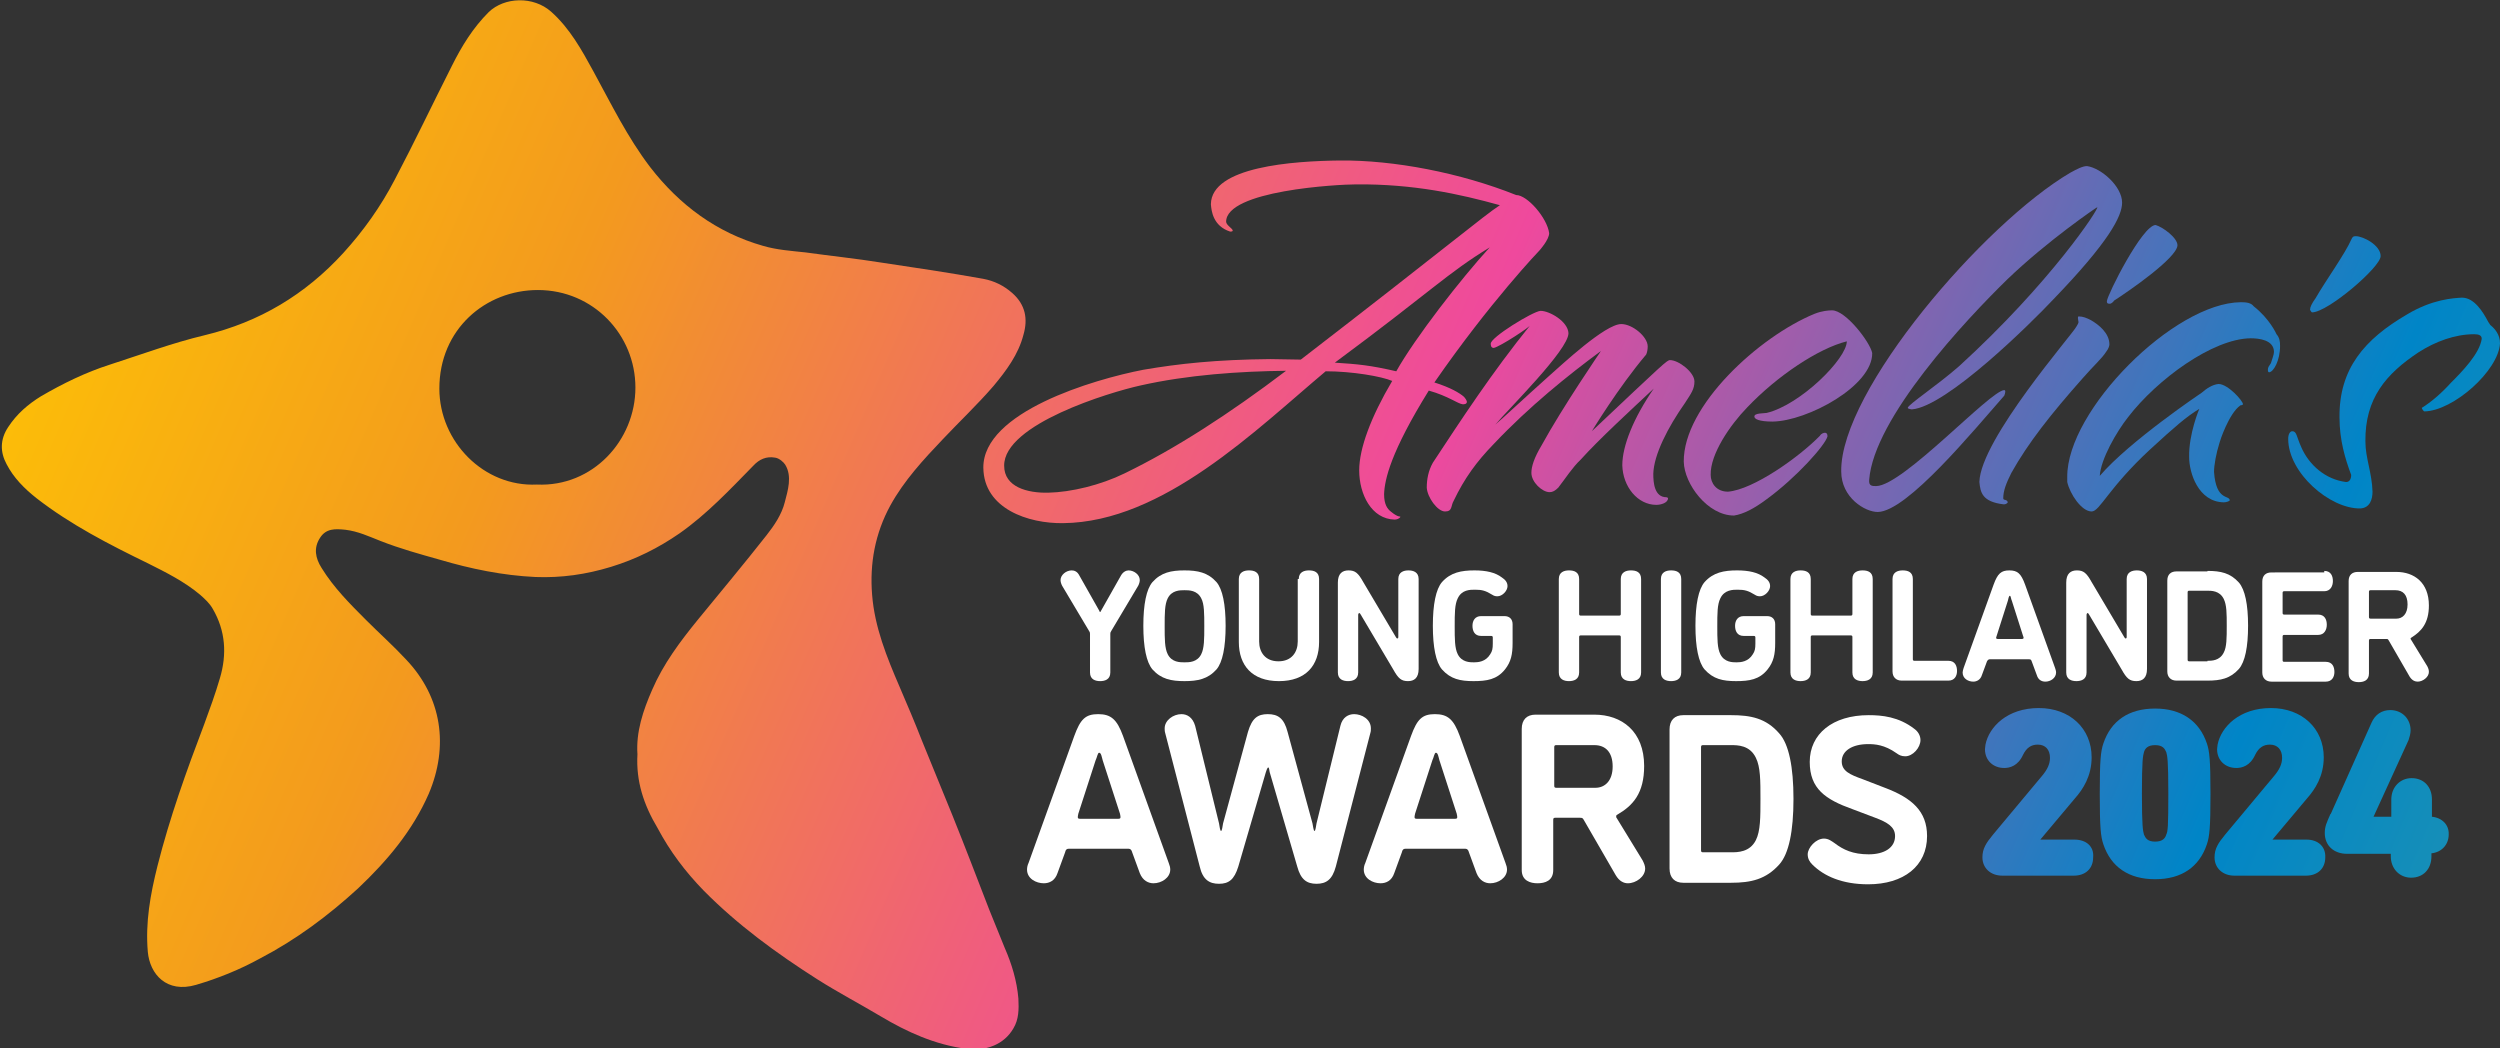 <?xml version="1.0" encoding="utf-8"?>
<!-- Generator: Adobe Illustrator 27.8.0, SVG Export Plug-In . SVG Version: 6.00 Build 0)  -->
<svg version="1.1" id="Layer_1" xmlns="http://www.w3.org/2000/svg" xmlns:xlink="http://www.w3.org/1999/xlink" x="0px" y="0px"
	 viewBox="0 0 492.2 206.4" style="enable-background:new 0 0 492.2 206.4;" xml:space="preserve">
<rect x="0" y="0" width="492.2" height="206.4" fill="#333333" stroke="none"/>
<style type="text/css">
	.st0{fill:url(#SVGID_1_);}
	.st1{fill:#FFFFFF;}
	.st2{fill:url(#SVGID_00000054235376865733926790000003767453854547546021_);}
	.st3{fill:url(#SVGID_00000106125760117721110390000009218897639648237466_);}
	.st4{fill:url(#SVGID_00000143589411594978192710000003747218622342557599_);}
	.st5{fill:url(#SVGID_00000031191653976192046780000005306286967416845735_);}
	.st6{fill:url(#SVGID_00000008871985874378449270000016507441999225096582_);}
	.st7{fill:url(#SVGID_00000116935990266609794150000000194499247471739049_);}
	.st8{fill:url(#SVGID_00000124882115574203656560000003002617360543519119_);}
	.st9{fill:url(#SVGID_00000173151344812576709220000000930373718720622480_);}
	.st10{fill:url(#SVGID_00000176731955330902152520000006787944745941378222_);}
	.st11{fill:url(#SVGID_00000065760192383007918850000013700490225051198606_);}
	.st12{fill:url(#SVGID_00000021805812477312423340000016364653966357682852_);}
	.st13{fill:url(#SVGID_00000150078763707388033340000017350742132715567248_);}
</style>
<linearGradient id="SVGID_1_" gradientUnits="userSpaceOnUse" x1="-21.894" y1="57.984" x2="541.655" y2="300.771">
	<stop  offset="0" style="stop-color:#FFC801"/>
	<stop  offset="0.199" style="stop-color:#F39A1E"/>
	<stop  offset="0.474" style="stop-color:#EF499D"/>
	<stop  offset="0.749" style="stop-color:#0085C7"/>
	<stop  offset="1" style="stop-color:#49A595"/>
</linearGradient>
<path class="st0" d="M125.5,148.5c-0.3-4.4,1.1-8.6,2.9-12.7c2.2-5.1,5.5-9.5,9-13.8c4.5-5.5,9.1-11,13.5-16.6
	c1.5-1.9,3-4.1,3.6-6.5c0.6-2.3,1.5-5.1,0.1-7.4c-0.3-0.5-1.2-1.3-2-1.4c-1.7-0.3-3.1,0.3-4.3,1.6c-4.6,4.7-9.1,9.5-14.5,13.3
	c-4.2,2.9-8.6,5.1-13.5,6.6c-4.9,1.5-9.8,2.2-14.9,2c-6.4-0.3-12.7-1.6-18.8-3.4c-3.9-1.1-7.9-2.2-11.7-3.7
	c-2.3-0.9-4.4-1.9-6.9-2.2c-2-0.2-3.8-0.3-5,1.6c-1.3,2-0.9,4,0.3,5.9c2.4,3.9,5.6,7.1,8.8,10.3c2.6,2.6,5.4,5.1,7.9,7.8
	c7,7.4,8.4,17,4.4,26.4c-3.2,7.3-8.2,13.2-13.9,18.6c-5.9,5.4-12.2,10.1-19.3,13.8c-4,2.2-8.2,3.9-12.6,5.2
	c-5.8,1.7-9.1-2.1-9.5-6.5c-0.5-5.8,0.5-11.3,1.9-16.9c2.4-9.5,5.7-18.7,9.2-27.9c1.1-3,2.2-6,3.1-9.1c1.4-4.7,1.1-9.3-1.4-13.6
	c-0.6-1.1-1.6-2-2.5-2.8c-3.1-2.6-6.7-4.4-10.3-6.2c-7.6-3.7-15.2-7.6-21.9-12.8c-2.4-1.9-4.5-4-5.9-6.7c-1.3-2.4-1.3-4.9,0.3-7.3
	c1.7-2.6,3.9-4.5,6.5-6.1c4.3-2.5,8.8-4.7,13.5-6.2c6.2-2,12.4-4.3,18.7-5.8c10.8-2.6,19.8-8,27.3-16.2c4-4.4,7.4-9.2,10.1-14.4
	c3.9-7.4,7.5-15,11.3-22.5c1.9-3.8,4.1-7.4,7.2-10.5c3.1-3,8.8-3.2,12.3-0.1c3.7,3.3,6,7.5,8.3,11.7c3.5,6.4,6.7,13,11.2,18.9
	c5.8,7.5,13.1,12.9,22.2,15.5c2.7,0.8,5.6,1,8.4,1.3c5,0.7,9.9,1.2,14.9,2c6.7,1,13.4,2,20.1,3.2c2.1,0.4,4,1.3,5.7,2.8
	c2.6,2.3,3.1,5.1,2.2,8.2c-1,3.9-3.4,7.1-5.9,10.1c-3.2,3.7-6.7,7-10,10.5c-3.8,4-7.6,8.1-10.3,13c-3,5.5-4.1,11.4-3.6,17.6
	c0.5,6.4,2.9,12.3,5.4,18.1c1.5,3.5,3,7,4.4,10.6c2,4.9,4,9.8,6,14.7c2.5,6.2,4.9,12.5,7.3,18.7c1,2.5,2,4.9,3,7.4
	c1.4,3.2,2.4,6.5,2.7,10c0.1,2.1,0.1,4.1-1,5.9c-1.8,3.1-5.3,4.5-9.2,4c-6.2-0.8-11.7-3.3-16.9-6.4c-4.2-2.5-8.4-4.7-12.5-7.3
	c-8-5.1-15.7-10.7-22.4-17.5c-3.6-3.7-6.6-7.7-9-12.2C126.7,158.4,125.2,153.8,125.5,148.5z M105.7,95.4c11,0.5,19.4-8.7,19.4-19.1
	c0-10.4-8.3-19.2-19.2-19.2c-10.3,0-19.4,7.7-19.4,19.4C86.5,87,95.3,95.9,105.7,95.4z"/>
<g>
	<path class="st1" d="M214.6,132.4v-7.6c0-0.2,0-0.3-0.2-0.6l-5.3-8.9c-0.2-0.4-0.3-0.8-0.3-1.1c0-1,1.1-1.9,2.2-1.9
		c0.5,0,1.1,0.2,1.5,1l3.9,6.9c0.1,0.2,0.1,0.3,0.2,0.3s0.1-0.2,0.2-0.3l3.9-6.9c0.4-0.7,1-1,1.5-1c1,0,2.2,0.8,2.2,1.9
		c0,0.3-0.1,0.7-0.3,1.1l-5.3,8.9c-0.2,0.3-0.2,0.4-0.2,0.6v7.6c0,1.4-1.1,1.7-2,1.7S214.6,133.8,214.6,132.4z"/>
	<path class="st1" d="M226.9,114.6c1.7-1.9,3.7-2.3,6.3-2.3s4.6,0.4,6.3,2.3c1.2,1.4,1.8,4.4,1.8,8.6c0,4.2-0.6,7.2-1.8,8.6
		c-1.7,1.9-3.7,2.3-6.3,2.3s-4.6-0.4-6.3-2.3c-1.2-1.4-1.8-4.4-1.8-8.6C225.1,119,225.7,116,226.9,114.6z M236.5,117.8
		c-0.8-1.6-2.4-1.6-3.3-1.6s-2.5,0-3.3,1.6c-0.6,1.2-0.6,3-0.6,5.5c0,2.5,0,4.3,0.6,5.5c0.8,1.6,2.4,1.6,3.3,1.6s2.5,0,3.3-1.6
		c0.6-1.2,0.6-3,0.6-5.5C237.1,120.8,237.1,118.9,236.5,117.8z"/>
	<path class="st1" d="M255.7,114c0-1.4,1.1-1.7,2-1.7c1,0,2,0.3,2,1.7v12.4c0,4.6-2.6,7.7-7.9,7.7c-5.3,0-7.9-3.1-7.9-7.7V114
		c0-1.4,1.1-1.7,2-1.7c1,0,2,0.3,2,1.7v12.3c0,2.1,1.2,3.9,3.8,3.9c2.6,0,3.8-1.8,3.8-3.9V114z"/>
	<path class="st1" d="M274.8,125.4c0.1,0.2,0.2,0.3,0.3,0.3c0.2,0,0.2-0.2,0.2-0.3V114c0-1.4,1.1-1.7,2-1.7c0.9,0,2,0.3,2,1.7v17.7
		c0,1.8-0.9,2.4-2.1,2.4c-1.3,0-1.9-0.5-2.9-2.3l-6.4-10.8c-0.1-0.2-0.2-0.3-0.3-0.3s-0.2,0.2-0.2,0.3v11.4c0,1.4-1.1,1.7-2,1.7
		c-0.9,0-2-0.3-2-1.7v-17.7c0-1.8,0.9-2.4,2.1-2.4c1.3,0,1.9,0.5,2.9,2.3L274.8,125.4z"/>
	<path class="st1" d="M287,117.8c-0.6,1.2-0.6,3-0.6,5.5c0,2.5,0,4.3,0.6,5.5c0.8,1.6,2.4,1.6,3.2,1.6c0.8,0,2.3-0.1,3.2-1.6
		c0.4-0.6,0.5-1.1,0.5-2.1v-1.2c0-0.2-0.1-0.3-0.3-0.3h-2c-1.3,0-1.7-1-1.7-2s0.5-1.9,1.7-1.9h4.6c1,0,1.6,0.6,1.6,1.6v3.7
		c0,2.2-0.3,3.7-1.5,5.2c-1.6,2-3.6,2.3-6.2,2.3c-2.6,0-4.5-0.4-6.2-2.3c-1.2-1.4-1.8-4.4-1.8-8.6c0-4.2,0.6-7.2,1.8-8.6
		c1.7-1.9,3.8-2.3,6.4-2.3c2.3,0,4.1,0.4,5.4,1.4c0.6,0.4,1.1,0.9,1.1,1.7c0,0.9-1,2-2,2c-0.4,0-0.7-0.1-1-0.3c-1.3-0.8-2-1-3.4-1
		C289.4,116.1,287.8,116.1,287,117.8z"/>
	<path class="st1" d="M319.1,114c0-1.4,1.1-1.7,2-1.7c1,0,2,0.3,2,1.7v18.4c0,1.4-1.1,1.7-2,1.7c-0.9,0-2-0.3-2-1.7v-7
		c0-0.2-0.1-0.3-0.3-0.3h-7.6c-0.2,0-0.3,0.1-0.3,0.3v7c0,1.4-1.1,1.7-2,1.7c-0.9,0-2-0.3-2-1.7V114c0-1.4,1.1-1.7,2-1.7
		c1,0,2,0.3,2,1.7v6.9c0,0.2,0.1,0.3,0.3,0.3h7.6c0.2,0,0.3-0.1,0.3-0.3V114z"/>
	<path class="st1" d="M327,114c0-1.4,1.1-1.7,2-1.7c1,0,2,0.3,2,1.7v18.4c0,1.4-1.1,1.7-2,1.7c-0.9,0-2-0.3-2-1.7V114z"/>
	<path class="st1" d="M338.7,117.8c-0.6,1.2-0.6,3-0.6,5.5c0,2.5,0,4.3,0.6,5.5c0.8,1.6,2.4,1.6,3.2,1.6c0.8,0,2.3-0.1,3.2-1.6
		c0.4-0.6,0.5-1.1,0.5-2.1v-1.2c0-0.2-0.1-0.3-0.3-0.3h-2c-1.3,0-1.7-1-1.7-2s0.5-1.9,1.7-1.9h4.6c1,0,1.6,0.6,1.6,1.6v3.7
		c0,2.2-0.3,3.7-1.5,5.2c-1.6,2-3.6,2.3-6.2,2.3c-2.6,0-4.5-0.4-6.2-2.3c-1.2-1.4-1.8-4.4-1.8-8.6c0-4.2,0.6-7.2,1.8-8.6
		c1.7-1.9,3.8-2.3,6.4-2.3c2.3,0,4.1,0.4,5.4,1.4c0.6,0.4,1.1,0.9,1.1,1.7c0,0.9-1,2-2,2c-0.4,0-0.7-0.1-1-0.3c-1.3-0.8-2-1-3.4-1
		C341.2,116.1,339.5,116.1,338.7,117.8z"/>
	<path class="st1" d="M364.7,114c0-1.4,1.1-1.7,2-1.7c1,0,2,0.3,2,1.7v18.4c0,1.4-1.1,1.7-2,1.7c-0.9,0-2-0.3-2-1.7v-7
		c0-0.2-0.1-0.3-0.3-0.3h-7.6c-0.2,0-0.3,0.1-0.3,0.3v7c0,1.4-1.1,1.7-2,1.7c-0.9,0-2-0.3-2-1.7V114c0-1.4,1.1-1.7,2-1.7
		c1,0,2,0.3,2,1.7v6.9c0,0.2,0.1,0.3,0.3,0.3h7.6c0.2,0,0.3-0.1,0.3-0.3V114z"/>
	<path class="st1" d="M372.6,114c0-1.4,1.1-1.7,2-1.7c1,0,2,0.3,2,1.7v15.8c0,0.2,0.1,0.3,0.3,0.3h6.7c1.3,0,1.7,1,1.7,2
		c0,1-0.5,1.9-1.7,1.9h-9.2c-1.1,0-1.8-0.7-1.8-1.8V114z"/>
	<path class="st1" d="M398.7,115.1l5.9,16.4c0.1,0.3,0.2,0.6,0.2,0.9c0,1.1-1.1,1.8-2.1,1.8c-0.7,0-1.4-0.3-1.7-1.3l-1-2.7
		c-0.1-0.3-0.2-0.4-0.5-0.4h-7.8c-0.2,0-0.4,0.2-0.5,0.4l-1,2.7c-0.3,1-1.1,1.3-1.7,1.3c-1,0-2.1-0.6-2.1-1.8c0-0.2,0.1-0.6,0.2-0.9
		l5.9-16.4c0.8-2.2,1.5-2.8,3.1-2.8S397.9,112.9,398.7,115.1z M398.1,125.8c0.2,0,0.3-0.1,0.3-0.2c0-0.1,0-0.2-0.1-0.4l-2.2-6.9
		c-0.2-0.4-0.2-1-0.4-1s-0.3,0.6-0.4,1l-2.2,6.9c-0.1,0.2-0.1,0.4-0.1,0.4c0,0.1,0.1,0.2,0.3,0.2H398.1z"/>
	<path class="st1" d="M418.2,125.4c0.1,0.2,0.2,0.3,0.3,0.3c0.2,0,0.2-0.2,0.2-0.3V114c0-1.4,1.1-1.7,2-1.7c0.9,0,2,0.3,2,1.7v17.7
		c0,1.8-0.9,2.4-2.1,2.4c-1.3,0-1.9-0.5-2.9-2.3l-6.4-10.8c-0.1-0.2-0.2-0.3-0.3-0.3s-0.2,0.2-0.2,0.3v11.4c0,1.4-1.1,1.7-2,1.7
		c-0.9,0-2-0.3-2-1.7v-17.7c0-1.8,0.9-2.4,2.1-2.4c1.3,0,1.9,0.5,2.9,2.3L418.2,125.4z"/>
	<path class="st1" d="M434.6,112.4c2.6,0,4.5,0.4,6.2,2.3c1.2,1.4,1.8,4.3,1.8,8.5s-0.6,7.1-1.8,8.5c-1.7,1.9-3.6,2.3-6.2,2.3h-6.1
		c-1.1,0-1.8-0.7-1.8-1.8v-17.9c0-1.2,0.7-1.8,1.8-1.8H434.6z M434.6,130.1c0.8,0,2.4,0,3.2-1.6c0.6-1.1,0.6-2.9,0.6-5.3
		c0-2.4,0-4.1-0.6-5.3c-0.8-1.6-2.4-1.6-3.2-1.6H431c-0.2,0-0.3,0.1-0.3,0.3v13.3c0,0.2,0.1,0.3,0.3,0.3H434.6z"/>
	<path class="st1" d="M457.6,112.4c1.3,0,1.7,1,1.7,2c0,1-0.5,2-1.7,2h-7.9c-0.2,0-0.3,0.1-0.3,0.3v4c0,0.2,0.1,0.3,0.3,0.3h6.7
		c1.3,0,1.7,1,1.7,2c0,1-0.5,2-1.7,2h-6.7c-0.2,0-0.3,0.1-0.3,0.3v4.7c0,0.2,0.1,0.3,0.3,0.3h8.2c1.3,0,1.7,1,1.7,2
		c0,1-0.5,1.9-1.7,1.9h-10.7c-1.1,0-1.8-0.7-1.8-1.8v-17.9c0-1.2,0.7-1.8,1.8-1.8H457.6z"/>
	<path class="st1" d="M477.9,131.2c0.2,0.4,0.3,0.7,0.3,1.1c0,1-1.2,1.9-2.2,1.9c-0.5,0-1.1-0.2-1.6-1l-4.1-7.1
		c-0.2-0.3-0.2-0.3-0.5-0.3h-3.1c-0.2,0-0.3,0.1-0.3,0.3v6.5c0,1.4-1.1,1.7-2,1.7c-0.9,0-2-0.3-2-1.7v-18.2c0-1.2,0.7-1.8,1.8-1.8
		h7.6c3.5,0,6.4,2.1,6.4,6.6c0,3.5-1.5,5.1-3.4,6.3c-0.1,0.1-0.2,0.1-0.2,0.2c0,0.1,0,0.1,0,0.1L477.9,131.2z M471.8,121.8
		c1.2,0,2.2-0.9,2.2-2.8s-0.9-2.8-2.4-2.8h-4.9c-0.2,0-0.3,0.1-0.3,0.3v5c0,0.2,0.1,0.3,0.3,0.3H471.8z"/>
</g>
<g>
	<path class="st1" d="M221.1,144.9l9,25c0.2,0.5,0.3,0.9,0.3,1.3c0,1.6-1.7,2.7-3.3,2.7c-1,0-2.1-0.5-2.7-2l-1.5-4.1
		c-0.1-0.4-0.3-0.7-0.7-0.7h-11.8c-0.4,0-0.6,0.2-0.7,0.7l-1.5,4.1c-0.5,1.5-1.6,2-2.7,2c-1.5,0-3.3-0.9-3.3-2.7
		c0-0.4,0.1-0.9,0.3-1.3l9-25c1.2-3.3,2.2-4.3,4.7-4.3S219.9,141.6,221.1,144.9z M220.2,161.2c0.3,0,0.4-0.1,0.4-0.3
		c0-0.1,0-0.3-0.1-0.7l-3.4-10.5c-0.2-0.7-0.3-1.5-0.7-1.5c-0.3,0-0.4,0.9-0.7,1.5l-3.4,10.5c-0.1,0.4-0.1,0.6-0.1,0.7
		c0,0.2,0.1,0.3,0.4,0.3H220.2z"/>
	<path class="st1" d="M249.2,152.1l-5.4,18.5c-0.8,2.6-1.9,3.4-3.8,3.4c-1.9,0-3.2-0.8-3.8-3.4l-6.8-26.3c-0.1-0.3-0.1-0.7-0.1-0.9
		c0-1.6,1.7-2.8,3.3-2.8c1.1,0,2.2,0.6,2.7,2.3l4.7,19.2c0.1,0.5,0.2,1.5,0.4,1.5s0.3-1,0.4-1.5l4.9-18c0.8-2.7,1.9-3.5,3.9-3.5
		s3.2,0.8,3.9,3.5l4.9,18c0.1,0.4,0.2,1.5,0.4,1.5s0.3-1,0.4-1.5l4.7-19.2c0.4-1.7,1.6-2.3,2.7-2.3c1.5,0,3.3,1,3.3,2.8
		c0,0.3,0,0.6-0.1,0.9l-6.8,26.3c-0.7,2.6-1.9,3.4-3.8,3.4c-1.9,0-3.1-0.8-3.8-3.4l-5.4-18.5c-0.1-0.3-0.1-1-0.3-1
		S249.3,151.8,249.2,152.1z"/>
	<path class="st1" d="M287.4,144.9l9,25c0.2,0.5,0.3,0.9,0.3,1.3c0,1.6-1.7,2.7-3.3,2.7c-1,0-2.1-0.5-2.7-2l-1.5-4.1
		c-0.1-0.4-0.3-0.7-0.7-0.7h-11.8c-0.4,0-0.6,0.2-0.7,0.7l-1.5,4.1c-0.5,1.5-1.6,2-2.7,2c-1.5,0-3.3-0.9-3.3-2.7
		c0-0.4,0.1-0.9,0.3-1.3l9-25c1.2-3.3,2.2-4.3,4.7-4.3S286.2,141.6,287.4,144.9z M286.5,161.2c0.3,0,0.4-0.1,0.4-0.3
		c0-0.1,0-0.3-0.1-0.7l-3.4-10.5c-0.2-0.7-0.3-1.5-0.7-1.5c-0.3,0-0.4,0.9-0.7,1.5l-3.4,10.5c-0.1,0.4-0.1,0.6-0.1,0.7
		c0,0.2,0.1,0.3,0.4,0.3H286.5z"/>
	<path class="st1" d="M323.4,169.4c0.3,0.6,0.5,1.1,0.5,1.6c0,1.6-1.8,2.9-3.4,2.9c-0.8,0-1.7-0.4-2.4-1.6l-6.3-10.9
		c-0.2-0.4-0.4-0.4-0.8-0.4h-4.8c-0.3,0-0.4,0.1-0.4,0.4v9.9c0,2.1-1.6,2.6-3.1,2.6c-1.4,0-3.1-0.5-3.1-2.6v-27.8
		c0-1.8,1-2.8,2.7-2.8h11.6c5.4,0,9.8,3.3,9.8,10.1c0,5.4-2.2,7.8-5.3,9.6c-0.2,0.1-0.2,0.2-0.2,0.3c0,0.1,0,0.2,0,0.2L323.4,169.4z
		 M314.1,155.1c1.9,0,3.4-1.4,3.4-4.2s-1.4-4.2-3.6-4.2h-7.5c-0.3,0-0.4,0.1-0.4,0.4v7.6c0,0.3,0.1,0.4,0.4,0.4H314.1z"/>
	<path class="st1" d="M340.8,140.8c3.9,0,6.9,0.6,9.5,3.6c1.9,2.1,2.8,6.6,2.8,12.9s-0.9,10.8-2.8,12.9c-2.6,2.9-5.5,3.6-9.5,3.6
		h-9.4c-1.7,0-2.7-1-2.7-2.8v-27.4c0-1.8,1-2.8,2.7-2.8H340.8z M340.8,167.8c1.3,0,3.7,0,4.9-2.4c0.9-1.8,0.9-4.5,0.9-8.1
		c0-3.6,0-6.3-0.9-8.1c-1.2-2.5-3.6-2.5-4.9-2.5h-5.5c-0.3,0-0.4,0.1-0.4,0.4v20.3c0,0.3,0.1,0.4,0.4,0.4H340.8z"/>
	<path class="st1" d="M367.8,146.5c-3.1,0-5.2,1.3-5.2,3.4c0,1.9,1.6,2.6,4.1,3.5l4.4,1.7c5.3,2,8.3,4.6,8.3,9.5
		c0,5.9-4.6,9.5-11.6,9.5c-5.1,0-8.7-1.6-11-3.9c-0.5-0.5-0.9-1.1-0.9-2c0-1.3,1.6-3.1,3.2-3.1c0.9,0,1.5,0.5,2.1,0.9
		c1.7,1.3,3.6,2.2,6.7,2.2c3.1,0,5.2-1.3,5.2-3.6c0-1.8-1.5-2.7-3.9-3.6l-4.5-1.7c-5.3-1.9-8.4-4-8.4-9.3c0-5.5,4.5-9.2,11.6-9.2
		c2.6,0,5.9,0.3,9,2.7c0.7,0.5,1.2,1.3,1.2,2.2c0,1.5-1.5,3.2-3,3.2c-0.8,0-1.3-0.3-1.7-0.6C371,146.6,369.1,146.5,367.8,146.5z"/>
</g>
<g>
	
		<linearGradient id="SVGID_00000103253724650802913470000011060973353699648189_" gradientUnits="userSpaceOnUse" x1="16.272" y1="-30.607" x2="579.822" y2="212.18">
		<stop  offset="0" style="stop-color:#FFC801"/>
		<stop  offset="0.199" style="stop-color:#F39A1E"/>
		<stop  offset="0.474" style="stop-color:#EF499D"/>
		<stop  offset="0.749" style="stop-color:#0085C7"/>
		<stop  offset="1" style="stop-color:#49A595"/>
	</linearGradient>
	<path style="fill:url(#SVGID_00000103253724650802913470000011060973353699648189_);" d="M256.1,70.8
		c28.8-22.2,36.1-28.4,39.2-30.4c-7.9-2.2-17-4.2-28.3-4.1c-3.6,0-25.7,1.2-25.6,7.4c0.1,0.7,1.3,1.3,1.3,1.7c0,0.1-0.1,0.2-0.5,0.2
		c-3.4-1.1-3.7-4.1-3.8-5.4c0.1-7.4,16.2-8.5,25.4-8.6c10.6-0.1,23.7,2.4,34.7,6.8c2.2,0,6.1,4.5,6.5,7.5c0,1.3-1.9,3.4-1.9,3.4
		s-9.7,10.1-20.7,26c3.2,1,5,2.1,5.8,2.8c0.3,0.3,0.6,0.8,0.6,1c0,0.5-0.6,0.5-0.8,0.5c-1-0.1-2.8-1.6-6.7-2.7
		c-7.5,12.1-8.7,17.5-8.8,20.4c0,2.1,0.7,2.9,1.3,3.4c1.7,1.4,1.9,0.8,1.9,1.1c-0.2,0.3-0.7,0.5-1.1,0.5c-4.6-0.1-7-5-7-9.7
		c0-4.3,2.3-10.5,6.5-17.6c-2.1-0.9-7.9-1.9-13.1-1.9c-13.7,11.5-32,29.7-51.7,29.9c-6.8,0.1-15.6-2.8-15.7-10.9
		c-0.1-11,21.7-17.4,31.5-19.3c7-1.2,14.4-2,25-2.1L256.1,70.8z M221.4,93.2c9.9-4.8,20.6-11.7,31.8-20.2
		c-9.2,0.1-19.4,0.8-28.7,2.9c-5.9,1.3-26.9,7.6-26.8,15.8c0,4.2,4.6,5.4,8.7,5.3C210.9,96.9,216.7,95.5,221.4,93.2z M274.9,73.1
		c3.7-6.6,12.8-18.3,18.4-24.4c-8.5,5.2-11.2,8.4-30.5,22.7C267.4,71.7,269.7,71.9,274.9,73.1z"/>
	
		<linearGradient id="SVGID_00000116950565996424095080000005991571294761644693_" gradientUnits="userSpaceOnUse" x1="19.908" y1="-39.047" x2="583.458" y2="203.739">
		<stop  offset="0" style="stop-color:#FFC801"/>
		<stop  offset="0.199" style="stop-color:#F39A1E"/>
		<stop  offset="0.474" style="stop-color:#EF499D"/>
		<stop  offset="0.749" style="stop-color:#0085C7"/>
		<stop  offset="1" style="stop-color:#49A595"/>
	</linearGradient>
	<path style="fill:url(#SVGID_00000116950565996424095080000005991571294761644693_);" d="M294.1,68.5c-0.6,0-0.6-0.6-0.6-0.8
		c-0.2-1.2,8.3-6.4,9.8-6.5c1.8,0,5.4,2.1,5.5,4.4c0,3.3-11.9,15-14.4,18c1.3-1.1,5.8-5.3,10.6-9.6c2.4-2.1,11-10.2,14.2-10.2
		c2.2,0,5.2,2.5,5.2,4.4c0,0.5-0.1,1.2-0.3,1.6c-5.5,6.5-10.7,15.1-10.7,15.1c14.3-13.5,14.8-14,15.4-14c1.7,0,4.8,2.4,4.8,4.2
		c0,1.5-0.6,2.3-1.9,4.3c-3.3,4.7-6.1,10.1-6.2,13.9c0,1.7,0.2,4.6,2.6,4.6c0.1,0,0.3,0.1,0.3,0.2c0,0.9-1.4,1.3-2.3,1.3
		c-3.7,0-6.6-3.6-6.7-7.8c0-3.8,2.2-9.3,6.2-15.1c-4.6,4.3-10.8,10-14.4,14c-1.6,1.5-3,3.7-4.4,5.5c-0.6,0.6-1.1,0.9-1.7,0.9
		c-1.5,0-3.6-2-3.6-3.8c0-1.2,0.5-2.9,2-5.4c4.1-7.5,11.7-18.6,11.7-18.6c-6.5,4.8-14.1,10.9-21.1,18.3c-3.4,3.5-5.8,6.8-7.9,11.2
		c-0.6,1-0.2,2.1-1.7,2.1c-1.5,0-3.5-2.8-3.6-4.7c0-1.6,0.3-3.3,1.2-4.9c5.6-8.5,11.6-17.7,19.2-27.1
		C301.2,64.4,295.4,68.2,294.1,68.5z"/>
	
		<linearGradient id="SVGID_00000173864443461069997040000010223040226936276665_" gradientUnits="userSpaceOnUse" x1="27.946" y1="-57.703" x2="591.495" y2="185.083">
		<stop  offset="0" style="stop-color:#FFC801"/>
		<stop  offset="0.199" style="stop-color:#F39A1E"/>
		<stop  offset="0.474" style="stop-color:#EF499D"/>
		<stop  offset="0.749" style="stop-color:#0085C7"/>
		<stop  offset="1" style="stop-color:#49A595"/>
	</linearGradient>
	<path style="fill:url(#SVGID_00000173864443461069997040000010223040226936276665_);" d="M331.5,90.9c-0.1-11,14.8-24.6,25.7-29.1
		c1.5-0.6,2.8-0.7,3.5-0.7c2.7,0,7.5,6.3,7.9,8.4C368.7,76,355.8,82.9,349,83c-2.7,0-3.6-0.5-3.6-1c0-0.7,1.8-0.6,2.4-0.7
		c6.7-1.6,15.8-10.7,15.8-14.1c-5.6,1.4-13.7,6.8-19.6,13c-3.4,3.5-7.3,9.2-7.2,13.3c0,1.6,1.1,3.3,3.4,3.3c5-0.4,14-6.8,18.1-11
		c0.3-0.5,0.8-0.6,1-0.6c0.3,0,0.5,0.2,0.5,0.7c-0.4,1.7-6.1,8.1-12,12.4c-2.4,1.8-4.5,2.9-6.4,3.2
		C336.2,101.5,331.6,95.3,331.5,90.9z"/>
	
		<linearGradient id="SVGID_00000106828289622296697810000008135585850476072075_" gradientUnits="userSpaceOnUse" x1="39.359" y1="-84.196" x2="602.909" y2="158.591">
		<stop  offset="0" style="stop-color:#FFC801"/>
		<stop  offset="0.199" style="stop-color:#F39A1E"/>
		<stop  offset="0.474" style="stop-color:#EF499D"/>
		<stop  offset="0.749" style="stop-color:#0085C7"/>
		<stop  offset="1" style="stop-color:#49A595"/>
	</linearGradient>
	<path style="fill:url(#SVGID_00000106828289622296697810000008135585850476072075_);" d="M369.4,95.7c5.3-0.1,22.4-18.8,25.2-18.9
		c0.1,0,0.2,0.1,0.2,0.3c0,0.2-0.1,0.6-0.2,0.8c-6,6.8-19.1,22.8-24.9,22.9c-2.5,0-7.2-2.8-7.2-8c-0.2-15.9,28.1-48.8,45.1-58.8
		c1.3-0.7,2.4-1.3,3.3-1.3c2.8,0.4,6.9,4,6.9,7.2c0,2.7-2.7,7.8-13.5,19c-4.4,4.7-21.1,21.2-27.9,21.7c-0.1,0-0.8-0.1-0.8-0.3
		c0-0.6,5.9-4.5,10.1-8.2c18-16.4,27.7-31.2,27.2-31.3c-0.1,0-9.8,6.6-17.7,14.2c-8.1,7.9-26.3,27.3-27.2,39.5
		C367.9,95.7,368.6,95.7,369.4,95.7z"/>
	
		<linearGradient id="SVGID_00000162340574544275984310000008579180047122981285_" gradientUnits="userSpaceOnUse" x1="40.565" y1="-86.994" x2="604.114" y2="155.793">
		<stop  offset="0" style="stop-color:#FFC801"/>
		<stop  offset="0.199" style="stop-color:#F39A1E"/>
		<stop  offset="0.474" style="stop-color:#EF499D"/>
		<stop  offset="0.749" style="stop-color:#0085C7"/>
		<stop  offset="1" style="stop-color:#49A595"/>
	</linearGradient>
	<path style="fill:url(#SVGID_00000162340574544275984310000008579180047122981285_);" d="M408.8,64.3c0.2-0.3,0.5-0.8,0.4-1
		c0-0.1-0.1-0.5-0.1-0.7c0-0.2,0-0.3,0.2-0.3c0.8,0,1.5,0.3,2.3,0.7c1.6,0.9,3.7,2.6,3.7,4.8c0,0.3-0.2,0.9-0.6,1.4
		c-0.8,1.3-2.6,2.9-4.6,5.2c-6.3,7.1-10.8,12.8-14.1,18.7c-1,2-1.6,3.5-1.6,5c0,0.5,0.7,0.1,0.9,0.8c-0.2,0.3-0.5,0.4-0.8,0.4
		c-4.3-0.5-4.6-2.4-4.8-4.4C389.9,86.5,408.3,65.5,408.8,64.3z M415.4,59.8c-0.5,0-0.6-0.1-0.6-0.5c0.1-1.3,7-15,9.6-15
		c1.4,0.4,4.3,2.5,4.3,4c-0.1,2.5-9.7,9.1-12.5,10.9C416.2,59.3,415.7,59.8,415.4,59.8z"/>
	
		<linearGradient id="SVGID_00000165913675132910559370000000446094326310996370_" gradientUnits="userSpaceOnUse" x1="40.301" y1="-86.383" x2="603.851" y2="156.404">
		<stop  offset="0" style="stop-color:#FFC801"/>
		<stop  offset="0.199" style="stop-color:#F39A1E"/>
		<stop  offset="0.474" style="stop-color:#EF499D"/>
		<stop  offset="0.749" style="stop-color:#0085C7"/>
		<stop  offset="1" style="stop-color:#49A595"/>
	</linearGradient>
	<path style="fill:url(#SVGID_00000165913675132910559370000000446094326310996370_);" d="M448.2,65.8c0.6,0.7,0.7,1.4,0.7,2.3
		c0,2.9-1.3,5.2-2.2,5.2c-0.2-0.1-0.2-0.3-0.2-0.5c0-0.5,0.2-0.7,0.6-1.3c0.2-0.7,0.6-1.7,0.6-2.2c0-2.4-3-2.7-4.6-2.7
		c-7.5,0.1-18.4,8.1-24.1,15.5c-2.3,2.9-5.4,8.3-5.6,11.6c5.8-6.8,20.1-16.4,20.1-16.4c0.9-0.8,2.1-1.6,3.3-1.7c1.8,0,4.8,3.3,4.8,4
		c-0.1,0.2-0.5,0.2-0.5,0.2c-2.3,1.6-4.1,7.2-4.1,7.3c-0.7,2.2-1.1,4.5-1.1,5.8c0.4,5.8,3,4.5,3.1,5.6c-0.1,0.2-0.7,0.4-1.2,0.4
		c-5-0.1-6.8-5.8-6.8-8.9c-0.1-4.6,2-9.5,2-9.5c-2.5,1.5-4.8,3.5-9.7,8c-8.2,7.6-9.9,12.2-11.5,12.2c-2,0-4.3-3.5-4.8-5.8l0-1
		c-0.1-13.1,21-34.3,34.2-34.4c1,0,2,0.1,2.5,0.8C446.9,62.8,448.2,65.8,448.2,65.8z"/>
	
		<linearGradient id="SVGID_00000038396681670749135650000004305157693990994578_" gradientUnits="userSpaceOnUse" x1="54.965" y1="-120.42" x2="618.514" y2="122.367">
		<stop  offset="0" style="stop-color:#FFC801"/>
		<stop  offset="0.199" style="stop-color:#F39A1E"/>
		<stop  offset="0.474" style="stop-color:#EF499D"/>
		<stop  offset="0.749" style="stop-color:#0085C7"/>
		<stop  offset="1" style="stop-color:#49A595"/>
	</linearGradient>
	<path style="fill:url(#SVGID_00000038396681670749135650000004305157693990994578_);" d="M455.2,61.5c-0.1,0-0.3-0.3-0.4-0.5
		c0-0.5,0.3-1.2,1.1-2.3c2-3.5,5.8-8.7,7.1-11.7c0.2-0.3,0.2-0.5,0.8-0.5c1.5,0,4.9,1.8,4.9,3.9C468.8,52.5,458.3,61.5,455.2,61.5z"
		/>
	
		<linearGradient id="SVGID_00000063591412956892407560000009858292861898404796_" gradientUnits="userSpaceOnUse" x1="47.977" y1="-104.2" x2="611.527" y2="138.587">
		<stop  offset="0" style="stop-color:#FFC801"/>
		<stop  offset="0.199" style="stop-color:#F39A1E"/>
		<stop  offset="0.474" style="stop-color:#EF499D"/>
		<stop  offset="0.749" style="stop-color:#0085C7"/>
		<stop  offset="1" style="stop-color:#49A595"/>
	</linearGradient>
	<path style="fill:url(#SVGID_00000063591412956892407560000009858292861898404796_);" d="M484.7,58.6c2.4,0,4.1,2.7,5.2,4.8
		l0.4,0.6c0.9,0.7,1.9,1.9,1.9,3.6C491.9,73,483,80.9,477.3,81c-0.1,0-0.5-0.5-0.5-0.7c1.8-1.1,3.9-2.9,5.7-4.9
		c2.3-2.3,5.7-5.8,6.1-8.7c0-0.7-0.6-0.9-1.5-0.9c-3.7,0-7.6,1.4-11,3.6c-6.3,4.2-10.5,9-10.4,17.5c0,3.3,1.3,6.2,1.4,9.9
		c0,1.5-0.5,3.2-2.4,3.3c-6,0.1-14.2-7-14.2-13.7c0-1,0.4-1.5,0.8-1.5c0.9,0,0.8,1,1.8,3.2c1.5,3.4,4.7,6.3,8.8,6.8
		c0.6,0,1-0.5,1-1.4c-1.2-3.2-2.3-6.9-2.3-11.3c-0.1-9.6,4.9-15.4,13.3-20.3C478.9,58.9,483,58.7,484.7,58.6z"/>
</g>
<g>
	
		<linearGradient id="SVGID_00000047755004133892516970000011481836258754548358_" gradientUnits="userSpaceOnUse" x1="8.338" y1="-12.19" x2="571.887" y2="230.597">
		<stop  offset="0" style="stop-color:#FFC801"/>
		<stop  offset="0.199" style="stop-color:#F39A1E"/>
		<stop  offset="0.474" style="stop-color:#EF499D"/>
		<stop  offset="0.749" style="stop-color:#0085C7"/>
		<stop  offset="1" style="stop-color:#49A595"/>
	</linearGradient>
	<path style="fill:url(#SVGID_00000047755004133892516970000011481836258754548358_);" d="M408.4,165.3h-6.7l6.8-8.1
		c1.6-1.8,3.3-4.4,3.3-8.1c0-5.7-4.3-9.7-10.4-9.7c-6.2,0-9.8,3.7-10.5,7.2c0,0.3-0.1,0.6-0.1,0.9c0,2.2,1.6,3.7,3.8,3.7
		c1.1,0,2.7-0.4,3.7-2.6c0.7-1.4,1.6-2,2.9-2c1.5,0,2.4,1,2.4,2.6c0,1.2-0.5,2.3-1.6,3.6l-9.6,11.5c-1.4,1.7-2.1,2.8-2.1,4.5
		c0,2.1,1.6,3.6,3.9,3.6h14.1c2.3,0,3.8-1.4,3.8-3.6C412.3,166.7,410.8,165.3,408.4,165.3z"/>
	
		<linearGradient id="SVGID_00000183961816713922896010000005317908934861196700_" gradientUnits="userSpaceOnUse" x1="12.239" y1="-21.244" x2="575.788" y2="221.543">
		<stop  offset="0" style="stop-color:#FFC801"/>
		<stop  offset="0.199" style="stop-color:#F39A1E"/>
		<stop  offset="0.474" style="stop-color:#EF499D"/>
		<stop  offset="0.749" style="stop-color:#0085C7"/>
		<stop  offset="1" style="stop-color:#49A595"/>
	</linearGradient>
	<path style="fill:url(#SVGID_00000183961816713922896010000005317908934861196700_);" d="M424.3,139.5c-5.2,0-8.7,2.4-10.2,6.9
		c-0.5,1.5-0.7,3.2-0.7,9.9c0,6.7,0.2,8.4,0.7,9.9c1.5,4.5,5,6.9,10.2,6.9c5.2,0,8.7-2.4,10.2-6.9c0.5-1.5,0.7-3.2,0.7-9.9
		c0-6.7-0.2-8.4-0.7-9.9C433,141.9,429.4,139.5,424.3,139.5z M422.1,148.1c0.2-0.7,0.7-1.4,2.2-1.4s1.9,0.7,2.2,1.4
		c0.2,0.7,0.4,1.5,0.4,8.1c0,6.6-0.1,7.5-0.4,8.1c-0.2,0.7-0.7,1.4-2.2,1.4s-1.9-0.7-2.2-1.4c-0.2-0.7-0.4-1.6-0.4-8.1
		C421.7,149.7,421.9,148.8,422.1,148.1z"/>
	
		<linearGradient id="SVGID_00000134246158448108411980000014978034807660074912_" gradientUnits="userSpaceOnUse" x1="15.486" y1="-28.783" x2="579.036" y2="214.004">
		<stop  offset="0" style="stop-color:#FFC801"/>
		<stop  offset="0.199" style="stop-color:#F39A1E"/>
		<stop  offset="0.474" style="stop-color:#EF499D"/>
		<stop  offset="0.749" style="stop-color:#0085C7"/>
		<stop  offset="1" style="stop-color:#49A595"/>
	</linearGradient>
	<path style="fill:url(#SVGID_00000134246158448108411980000014978034807660074912_);" d="M454.1,165.3h-6.7l6.8-8.1
		c1.6-1.8,3.3-4.4,3.3-8.1c0-5.7-4.3-9.7-10.4-9.7c-6.2,0-9.8,3.7-10.5,7.2c0,0.3-0.1,0.6-0.1,0.9c0,2.2,1.6,3.7,3.8,3.7
		c1.1,0,2.7-0.4,3.7-2.6c0.7-1.4,1.6-2,2.9-2c1.5,0,2.4,1,2.4,2.6c0,1.2-0.5,2.3-1.6,3.6l-9.6,11.5c-1.4,1.7-2.1,2.8-2.1,4.5
		c0,2.1,1.6,3.6,3.9,3.6h14.1c2.3,0,3.8-1.4,3.8-3.6C457.9,166.7,456.4,165.3,454.1,165.3z"/>
	
		<linearGradient id="SVGID_00000174592873362279944300000009945081583408535985_" gradientUnits="userSpaceOnUse" x1="19.675" y1="-38.506" x2="583.225" y2="204.281">
		<stop  offset="0" style="stop-color:#FFC801"/>
		<stop  offset="0.199" style="stop-color:#F39A1E"/>
		<stop  offset="0.474" style="stop-color:#EF499D"/>
		<stop  offset="0.749" style="stop-color:#0085C7"/>
		<stop  offset="1" style="stop-color:#49A595"/>
	</linearGradient>
	<path style="fill:url(#SVGID_00000174592873362279944300000009945081583408535985_);" d="M478.8,160.8v-3.4c0-2.5-1.6-4.2-4-4.2
		c-2.3,0-4,1.8-4,4.2v3.4h-3.5l6.9-15.1c0.2-0.6,0.4-1.3,0.4-1.9c0-2.3-1.7-4-4-4c-1.7,0-3,0.9-3.7,2.5l-8,17.9l-0.1,0.1
		c-0.7,1.6-1.1,2.4-1.1,3.7c0,2.5,1.8,4.1,4.4,4.1h8.6v0.5c0,2.4,1.7,4.2,4,4.2c2.4,0,4-1.7,4-4.2v-0.6c2-0.2,3.4-1.7,3.4-3.7
		C482.2,162.4,480.8,161,478.8,160.8z"/>
</g>
</svg>
